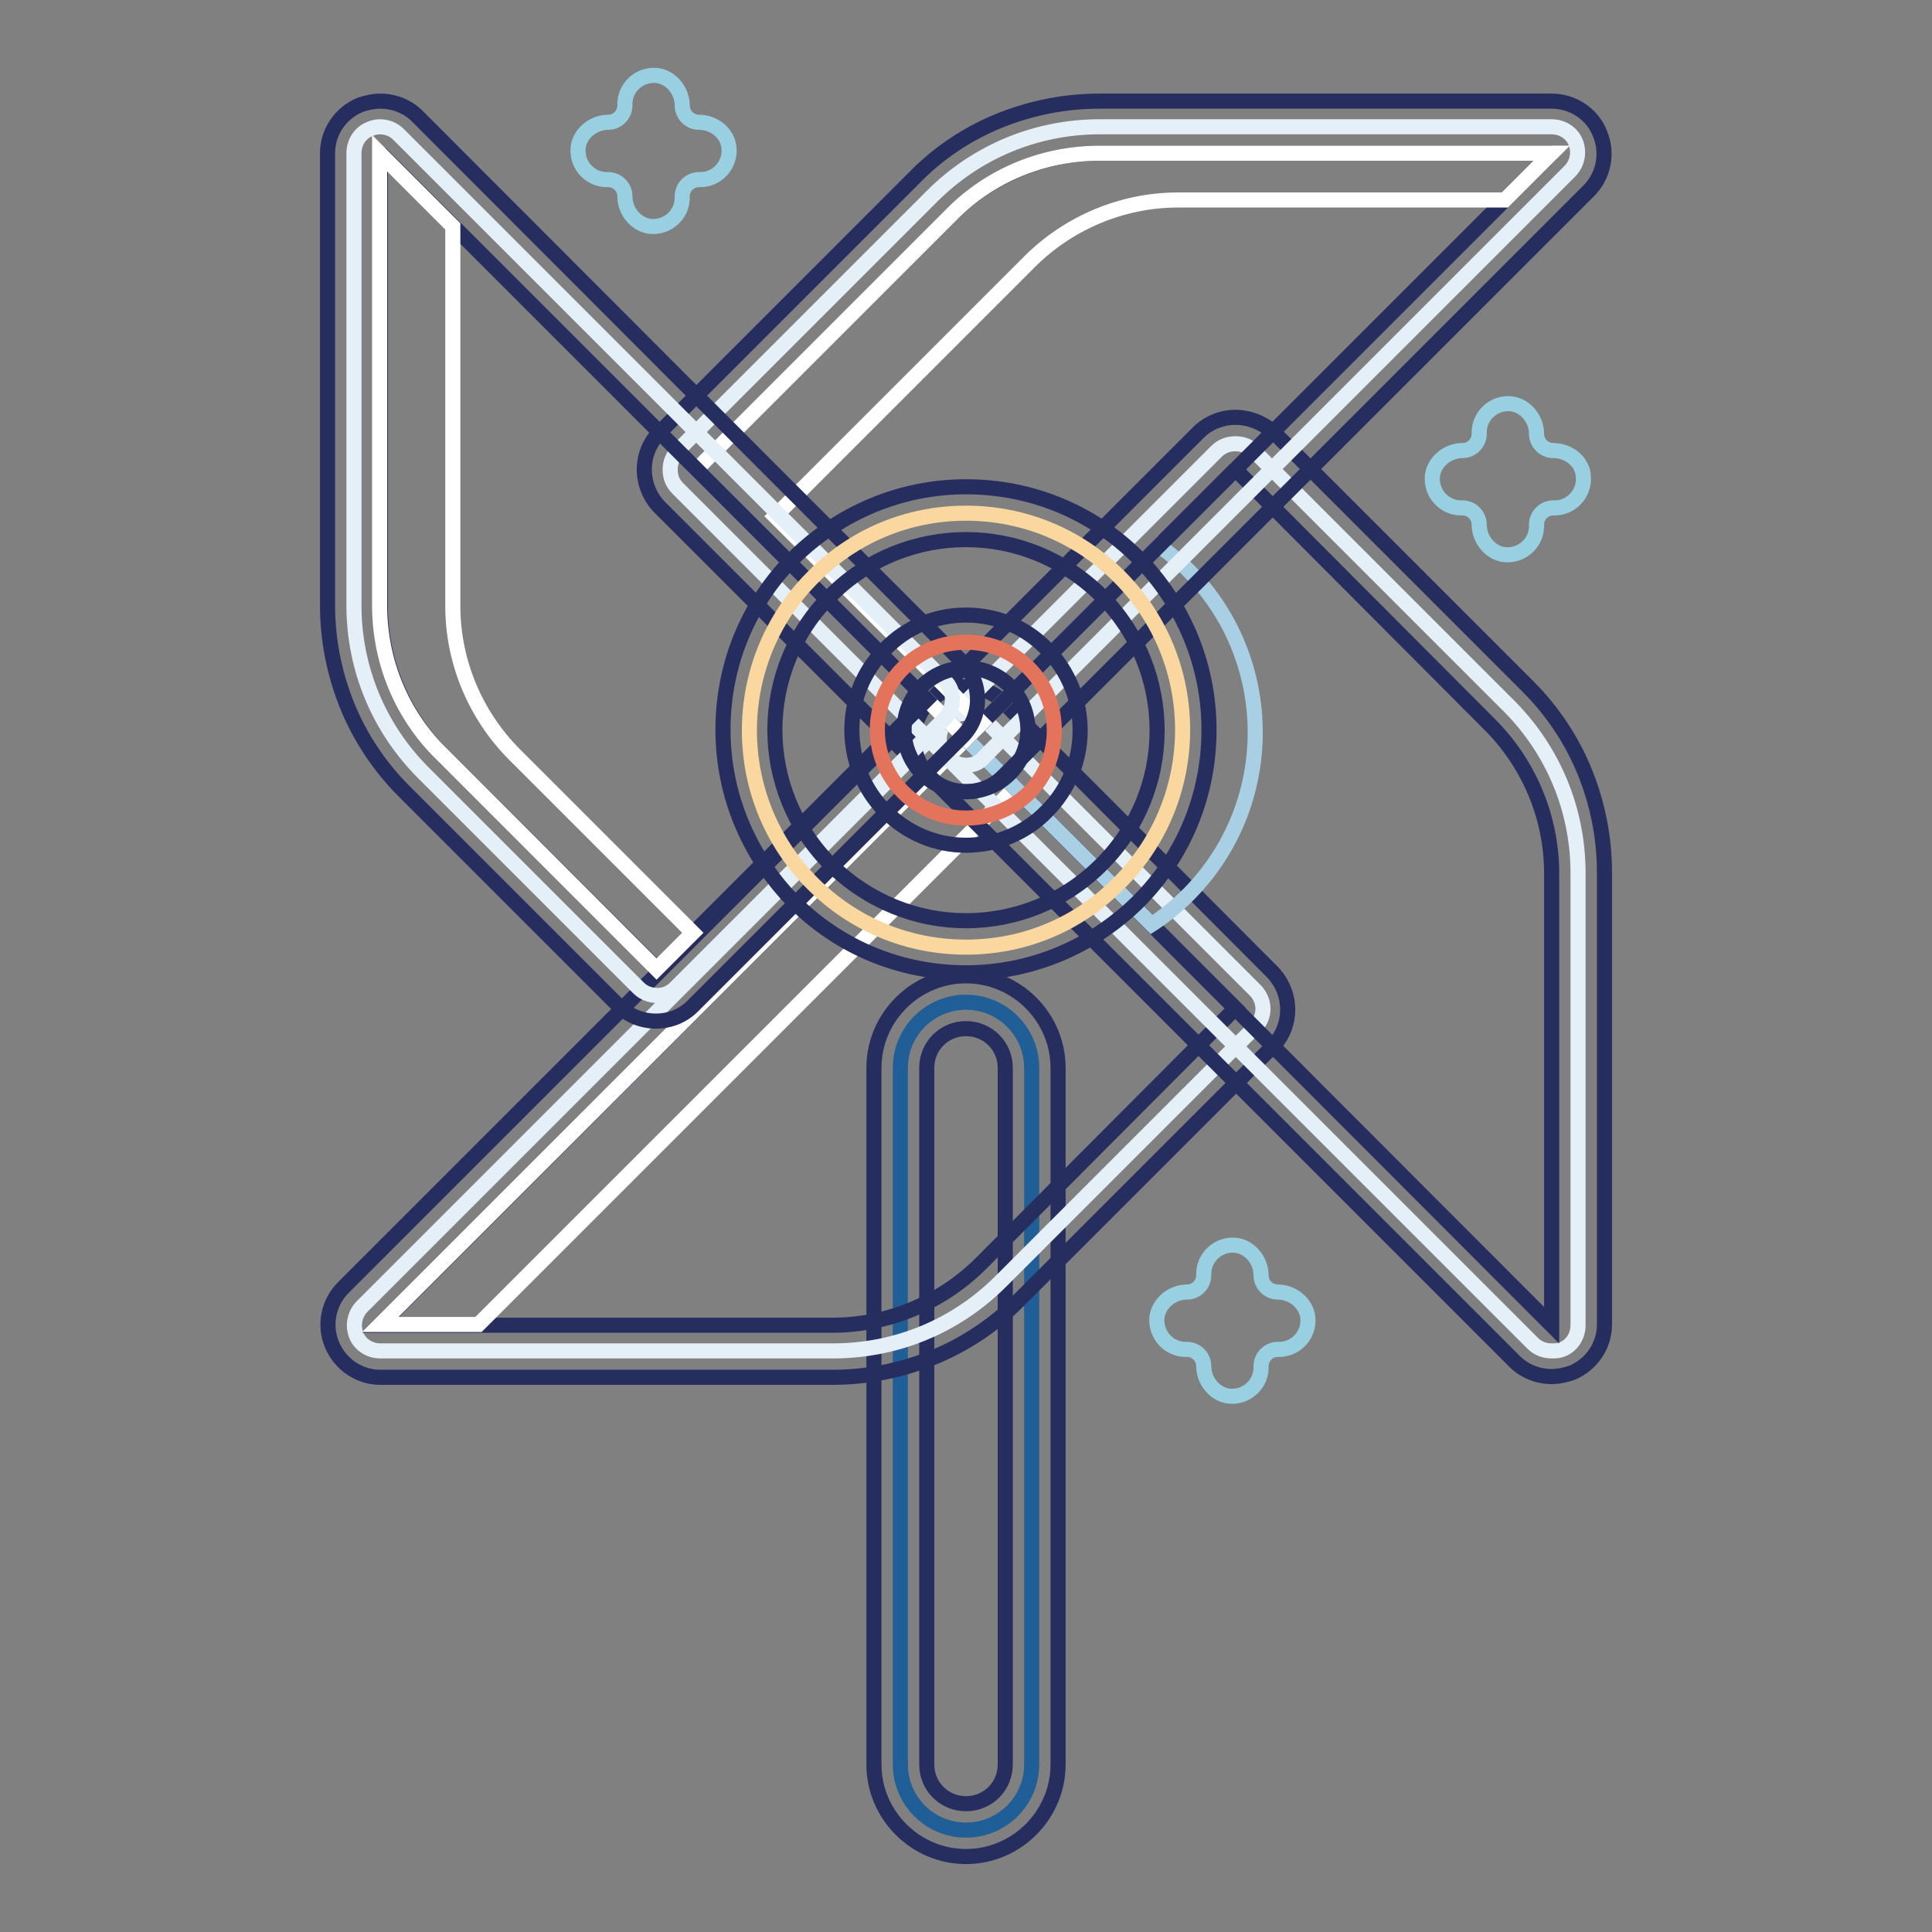 <?xml version="1.0" encoding="utf-8"?>
<!-- Svg Vector Icons : http://www.onlinewebfonts.com/icon -->
<!DOCTYPE svg PUBLIC "-//W3C//DTD SVG 1.1//EN" "http://www.w3.org/Graphics/SVG/1.1/DTD/svg11.dtd">
<svg version="1.1" xmlns="http://www.w3.org/2000/svg" xmlns:xlink="http://www.w3.org/1999/xlink" x="0px" y="0px" viewBox="0 0 256 256" enable-background="new 0 0 256 256" xml:space="preserve">
<rect x="0" y="0" width="256" height="256" fill="#808080" stroke="none"/>
<g> <path stroke-width="2" fill-opacity="0" stroke="#205e98"  d="M128,242.5c-4.8,0-8.7-3.9-8.7-8.7v-92.3c0-4.8,3.9-8.7,8.7-8.7c4.8,0,8.7,3.9,8.7,8.7v92.3 C136.7,238.6,132.8,242.5,128,242.5z"/> <path stroke-width="2" fill-opacity="0" stroke="#262e60"  d="M128,136.3c2.9,0,5.2,2.3,5.2,5.2v92.3c0,2.9-2.3,5.2-5.2,5.2c-2.9,0-5.2-2.3-5.2-5.2v-92.3 C122.8,138.6,125.1,136.3,128,136.3 M128,129.3c-6.7,0-12.2,5.5-12.2,12.2v92.3c0,6.7,5.5,12.2,12.2,12.2c6.7,0,12.2-5.5,12.2-12.2 v-92.3C140.2,134.8,134.7,129.3,128,129.3z"/> <path stroke-width="2" fill-opacity="0" stroke="#e4eff8"  d="M50.4,179c-1.4,0-2.7-0.8-3.2-2.1c-0.5-1.3-0.2-2.8,0.8-3.8l77.6-77.6c0.7-0.7,1.5-1,2.5-1s1.8,0.4,2.5,1 l35.7,35.7c1.4,1.4,1.4,3.6,0,4.9l-33.7,33.7c-5.9,5.9-13.8,9.2-22.2,9.2L50.4,179L50.4,179z"/> <path stroke-width="2" fill-opacity="0" stroke="#262e60"  d="M128,97.9l35.7,35.7L130,167.4c-5.2,5.2-12.3,8.2-19.7,8.2H50.4L128,97.9 M128,91c-1.8,0-3.6,0.7-4.9,2 l-77.6,77.6c-2,2-2.6,5-1.5,7.6c1.1,2.6,3.6,4.3,6.4,4.3h59.9c4.6,0,9.1-0.9,13.3-2.6c4.2-1.7,8.1-4.3,11.3-7.5l33.7-33.7 c2.7-2.7,2.7-7.1,0-9.9L132.9,93C131.6,91.7,129.8,91,128,91L128,91z"/> <path stroke-width="2" fill-opacity="0" stroke="#ffffff"  d="M134.5,104.4l-6.5-6.5l-77.6,77.6h13L134.5,104.4z"/> <path stroke-width="2" fill-opacity="0" stroke="#e4eff8"  d="M205.6,179c-0.9,0-1.8-0.3-2.5-1l-77.6-77.6c-1.4-1.4-1.4-3.6,0-4.9l35.7-35.7c0.7-0.7,1.6-1,2.5-1 c0.9,0,1.8,0.3,2.5,1l33.7,33.7c5.9,5.9,9.2,13.8,9.2,22.2v59.9c0,1.4-0.8,2.7-2.1,3.2C206.5,179,206.1,179,205.6,179z"/> <path stroke-width="2" fill-opacity="0" stroke="#262e60"  d="M163.7,62.2L197.4,96c5.2,5.2,8.2,12.3,8.2,19.7v59.9L128,97.9L163.7,62.2 M163.7,55.3 c-1.8,0-3.6,0.7-4.9,2L123.1,93c-1.3,1.3-2,3.1-2,4.9s0.7,3.6,2,4.9l77.6,77.6c1.3,1.3,3.1,2,4.9,2c0.9,0,1.8-0.2,2.7-0.5 c2.6-1.1,4.3-3.6,4.3-6.4v-59.9c0-4.6-0.9-9.1-2.6-13.3s-4.3-8.1-7.5-11.3l-33.7-33.7C167.3,56,165.5,55.3,163.7,55.3L163.7,55.3z" /> <path stroke-width="2" fill-opacity="0" stroke="#a8cfe3"  d="M152.6,122.5c1.7-1.1,3.3-2.4,4.8-3.9c11.9-11.9,11.9-31.2,0-43.1c-1.2-1.2-2.5-2.2-3.8-3.2L128,97.9 L152.6,122.5z"/> <path stroke-width="2" fill-opacity="0" stroke="#e4eff8"  d="M128,101.4c-0.9,0-1.8-0.4-2.5-1L89.8,64.7c-0.7-0.7-1-1.5-1-2.5s0.4-1.8,1-2.5L123.5,26 c5.9-5.9,13.8-9.2,22.2-9.2h59.9c1.4,0,2.7,0.8,3.2,2.1c0.5,1.3,0.2,2.8-0.8,3.8l-77.6,77.6C129.8,101.1,128.9,101.4,128,101.4 L128,101.4z"/> <path stroke-width="2" fill-opacity="0" stroke="#262e60"  d="M205.6,20.3L128,97.9L92.3,62.2L126,28.5c5.2-5.2,12.3-8.2,19.7-8.2H205.6 M205.6,13.4h-59.9 c-4.6,0-9.1,0.9-13.3,2.6c-4.2,1.7-8.1,4.3-11.3,7.6L87.4,57.3c-2.7,2.7-2.7,7.1,0,9.9l35.7,35.7c1.3,1.3,3.1,2,4.9,2 s3.6-0.7,4.9-2l77.6-77.6c2-2,2.6-5,1.5-7.6C211,15.1,208.4,13.4,205.6,13.4z"/> <path stroke-width="2" fill-opacity="0" stroke="#ffffff"  d="M102.7,68.4l33.7-33.7c5.2-5.2,12.3-8.2,19.7-8.2h43.3l6.2-6.2h-59.9c-7.4,0-14.5,2.9-19.7,8.2L92.3,62.2 L128,97.9l2.1-2.1L102.7,68.4z"/> <path stroke-width="2" fill-opacity="0" stroke="#e4eff8"  d="M87.1,131.9c-0.9,0-1.8-0.3-2.5-1l-28.5-28.5c-5.9-5.9-9.2-13.8-9.2-22.2V20.3c0-1.4,0.8-2.7,2.1-3.2 c0.4-0.2,0.9-0.3,1.3-0.3c0.9,0,1.8,0.3,2.5,1l72.4,72.4c0.7,0.7,1,1.5,1,2.5c0,0.9-0.4,1.8-1,2.5l-35.7,35.7 C88.8,131.6,88,131.9,87.1,131.9z"/> <path stroke-width="2" fill-opacity="0" stroke="#262e60"  d="M50.4,20.3l72.4,72.4l-35.7,35.7L58.6,100c-5.2-5.2-8.2-12.3-8.2-19.7V20.3 M50.4,13.4 c-0.9,0-1.8,0.2-2.7,0.5c-2.6,1.1-4.3,3.6-4.3,6.4v59.9c0,4.6,0.9,9.1,2.6,13.3c1.7,4.2,4.3,8.1,7.5,11.3l28.5,28.5 c1.3,1.3,3.1,2,4.9,2c1.9,0,3.6-0.7,4.9-2l35.7-35.7c2.7-2.7,2.7-7.1,0-9.9L55.3,15.4C54,14.1,52.2,13.4,50.4,13.4z"/> <path stroke-width="2" fill-opacity="0" stroke="#ffffff"  d="M68.2,100c-5.2-5.2-8.2-12.3-8.2-19.7V30l-9.7-9.7v59.9c0,7.4,2.9,14.5,8.2,19.7L87,128.4l4.8-4.8L68.2,100 z"/> <path stroke-width="2" fill-opacity="0" stroke="#f9d79f"  d="M128,125.5c-7.7,0-14.9-3-20.3-8.4c-11.2-11.2-11.2-29.4,0-40.6C113.1,71,120.3,68,128,68 c7.7,0,14.9,3,20.3,8.4c11.2,11.2,11.2,29.4,0,40.6C142.9,122.5,135.7,125.5,128,125.5z"/> <path stroke-width="2" fill-opacity="0" stroke="#262e60"  d="M128,71.5c6.5,0,12.9,2.5,17.9,7.4c9.9,9.9,9.9,25.9,0,35.7c-4.9,4.9-11.4,7.4-17.9,7.4 c-6.5,0-12.9-2.5-17.9-7.4c-9.9-9.9-9.9-25.9,0-35.7C115.1,73.9,121.6,71.5,128,71.5 M128,64.5c-8.6,0-16.7,3.4-22.8,9.4 c-6.1,6.1-9.4,14.2-9.4,22.8c0,8.6,3.4,16.7,9.4,22.8c6.1,6.1,14.2,9.4,22.8,9.4c8.6,0,16.7-3.4,22.8-9.4 c6.1-6.1,9.4-14.2,9.4-22.8c0-8.6-3.4-16.7-9.4-22.8C144.7,67.8,136.6,64.5,128,64.5z"/> <path stroke-width="2" fill-opacity="0" stroke="#e4735c"  d="M128,108.4c-3.1,0-6.1-1.2-8.3-3.4c-4.6-4.6-4.6-12,0-16.5c2.2-2.2,5.1-3.4,8.3-3.4s6.1,1.2,8.3,3.4 c2.2,2.2,3.4,5.1,3.4,8.3s-1.2,6.1-3.4,8.3C134.1,107.2,131.1,108.4,128,108.4z"/> <path stroke-width="2" fill-opacity="0" stroke="#262e60"  d="M128,88.5c2.1,0,4.2,0.8,5.8,2.4c3.2,3.2,3.2,8.4,0,11.6c-1.6,1.6-3.7,2.4-5.8,2.4c-2.1,0-4.2-0.8-5.8-2.4 c-3.2-3.2-3.2-8.4,0-11.6C123.8,89.3,125.9,88.5,128,88.5 M128,81.5c-4.1,0-7.9,1.6-10.7,4.5c-5.9,5.9-5.9,15.5,0,21.5 c2.9,2.9,6.7,4.5,10.7,4.5s7.9-1.6,10.7-4.5c5.9-5.9,5.9-15.5,0-21.5C135.9,83.1,132.1,81.5,128,81.5z"/> <path stroke-width="2" fill-opacity="0" stroke="#98d0e1"  d="M92.6,16.2c-1.2,0-2.2-1-2.2-2.2c0-2-1.5-3.8-3.4-4c-2.3-0.2-4.2,1.6-4.2,3.8V14c0,1.2-1,2.2-2.2,2.2 c-2,0-3.8,1.5-4,3.4c-0.2,2.3,1.6,4.2,3.8,4.2h0.2c1.2,0,2.2,1,2.2,2.2c0,2,1.5,3.8,3.4,4c2.3,0.2,4.2-1.6,4.2-3.8V26 c0-1.2,1-2.2,2.2-2.2h0.2c2.2,0,4-1.9,3.8-4.2C96.4,17.6,94.6,16.2,92.6,16.2L92.6,16.2z M169.3,171.2c-1.2,0-2.2-1-2.2-2.2 c0-2-1.5-3.8-3.4-4c-2.3-0.2-4.2,1.6-4.2,3.8v0.2c0,1.2-1,2.2-2.2,2.2c-2,0-3.8,1.5-4,3.4c-0.2,2.3,1.6,4.2,3.8,4.2h0.2 c1.2,0,2.2,1,2.2,2.2c0,2,1.5,3.8,3.4,4c2.3,0.2,4.2-1.6,4.2-3.8V181c0-1.2,1-2.2,2.2-2.2h0.2c2.2,0,4-1.9,3.8-4.2 C173.1,172.7,171.3,171.2,169.3,171.2z M205.8,59.7c-1.2,0-2.2-1-2.2-2.2c0-2-1.5-3.8-3.4-4c-2.3-0.2-4.2,1.6-4.2,3.8v0.2 c0,1.2-1,2.2-2.2,2.2c-2,0-3.8,1.5-4,3.4c-0.2,2.3,1.6,4.2,3.8,4.2h0.2c1.2,0,2.2,1,2.2,2.2c0,2,1.5,3.8,3.4,4 c2.3,0.2,4.2-1.6,4.2-3.8v-0.2c0-1.2,1-2.2,2.2-2.2h0.2c2.2,0,4-1.9,3.8-4.2C209.7,61.2,207.9,59.7,205.8,59.7L205.8,59.7z"/></g>
</svg>